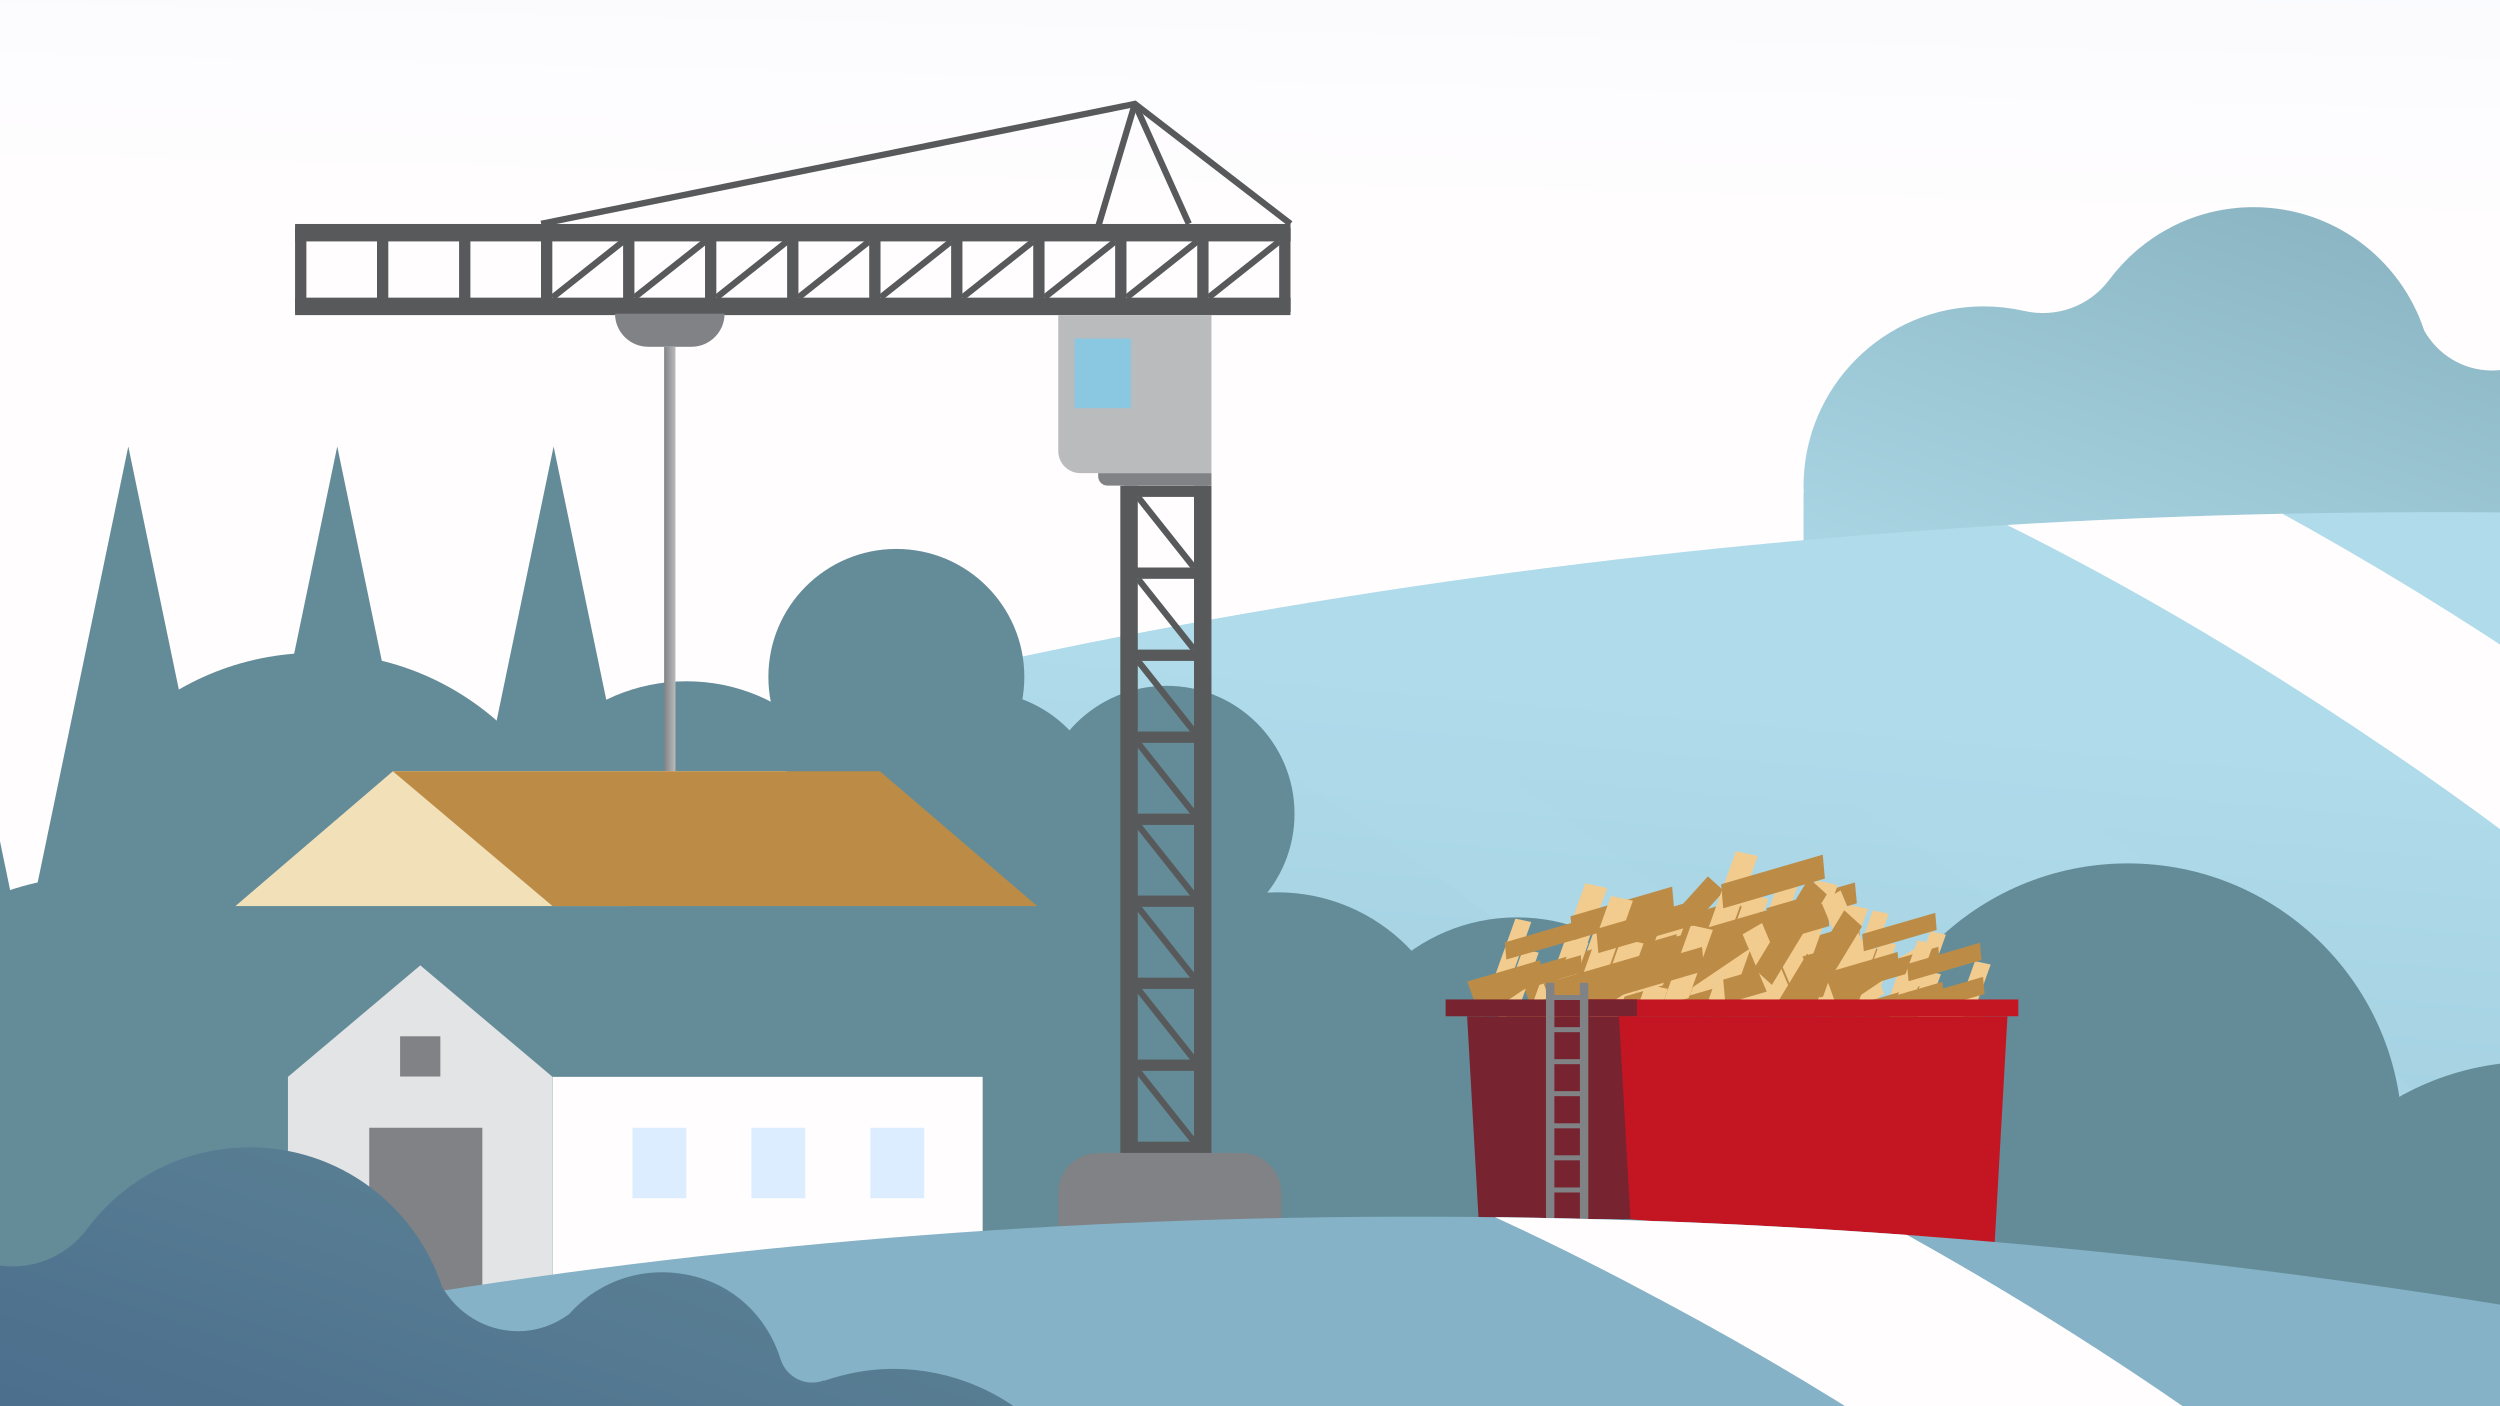<?xml version="1.0" encoding="UTF-8"?><svg xmlns="http://www.w3.org/2000/svg" xmlns:xlink="http://www.w3.org/1999/xlink" viewBox="0 0 154.71 87.02"><rect x="0" y="0" width="154.71" height="87.02" fill="#333333" stroke="none"/><defs><style>.cls-1{stroke:#58595b;stroke-width:.39px;}.cls-1,.cls-2,.cls-3,.cls-4{fill:none;stroke-miterlimit:10;}.cls-2{stroke-width:.52px;}.cls-2,.cls-3{stroke:#808285;}.cls-5{clip-path:url(#clippath);}.cls-6{fill:#f2e0b9;}.cls-7{fill:#e3e4e5;}.cls-8{fill:#fffdfe;}.cls-9{fill:#f2cc8f;}.cls-10{fill:#648c98;}.cls-11{fill:#8ac8e1;}.cls-12{fill:#85b2c7;}.cls-13{fill:#b9bbbd;}.cls-14,.cls-15{fill:#afdbea;}.cls-16{fill:#bc8c46;}.cls-17{fill:#c31622;}.cls-18{fill:#dcedff;}.cls-19{fill:#808285;}.cls-20{fill:#58595b;}.cls-21{fill:#772430;}.cls-15{mix-blend-mode:multiply;}.cls-22{clip-path:url(#clippath-1);}.cls-23{opacity:.3;}.cls-3{stroke-width:.31px;}.cls-24{fill:url(#Unbenannter_Verlauf_15);}.cls-25{fill:url(#Unbenannter_Verlauf_25);}.cls-26{fill:url(#Unbenannter_Verlauf_45);}.cls-27{fill:url(#Unbenannter_Verlauf_9);}.cls-28{isolation:isolate;}.cls-4{stroke:url(#Unbenannter_Verlauf_54);stroke-width:.7px;}</style><linearGradient id="Unbenannter_Verlauf_45" x1="428.45" y1="-89.2" x2="425.98" y2="20.72" gradientUnits="userSpaceOnUse"><stop offset="0" stop-color="#dcedff"/><stop offset="1" stop-color="#fffdfe"/></linearGradient><linearGradient id="Unbenannter_Verlauf_9" x1="162.39" y1="57.03" x2="186.21" y2="-12.63" gradientUnits="userSpaceOnUse"><stop offset="0" stop-color="#afdbea"/><stop offset="1" stop-color="#648c98"/></linearGradient><linearGradient id="Unbenannter_Verlauf_25" x1="173.95" y1="144.25" x2="182.23" y2="50.21" gradientUnits="userSpaceOnUse"><stop offset="0" stop-color="#85b2c7"/><stop offset="1" stop-color="#afdbea"/></linearGradient><clipPath id="clippath"><path class="cls-25" d="M-90.39,129.55C-29.12,32.67,203.53-19.46,400.15,104.15,595.75,227.12-6.89,206.37-6.89,206.37l-83.51-76.82Z"/></clipPath><linearGradient id="Unbenannter_Verlauf_54" x1="41.1" y1="34.72" x2="41.8" y2="34.72" gradientUnits="userSpaceOnUse"><stop offset="0" stop-color="#808285"/><stop offset="1" stop-color="#b9bbbd"/></linearGradient><clipPath id="clippath-1"><path class="cls-12" d="M-142.12,173.15C-80.86,76.27,133.13,24.14,329.74,147.75,525.34,270.73-58.62,249.97-58.62,249.97l-83.51-76.82Z"/></clipPath><linearGradient id="Unbenannter_Verlauf_15" x1="19.95" y1="113.94" x2="39.57" y2="56.53" gradientUnits="userSpaceOnUse"><stop offset="0" stop-color="#406188"/><stop offset="1" stop-color="#648c98"/></linearGradient></defs><g class="cls-28"><g id="Hintergrund"><rect class="cls-26" x="-.03" y="-97.07" width="845.13" height="541.97"/></g><g id="Hintergrundhügel"><path class="cls-14" d="M-5.41,117.14C312.51,28.43,411.38-31.01,835.92,84.22c424.54,115.22-664.31,109.74-664.31,109.74L-5.41,117.14Z"/></g><g id="input_sagerei"><path class="cls-27" d="M228.58,36.74c0-6.47-5.25-11.72-11.72-11.72h0c-1.33,0-2.6,.25-3.79,.66v-.02c-.21,.08-.43,.12-.65,.12-.82,0-1.5-.54-1.74-1.28h0c-.64-2.1-2.25-3.84-4.43-4.49-2.85-.85-5.54,.12-7.21,2-.79,.57-1.74,.92-2.78,.92-1.81,0-3.37-1-4.2-2.47-1.46-4.44-5.63-7.64-10.56-7.64-3.65,0-6.89,1.76-8.92,4.48-1.23,1.65-3.28,2.4-5.29,1.94-.8-.18-1.64-.28-2.5-.28-1.67,0-3.24,.38-4.66,1.03-1.23,.37-2.31,1.08-3.13,2.02-.79,.57-1.74,.92-2.78,.92-1.81,0-3.37-1-4.2-2.47-1.46-4.44-5.63-7.64-10.56-7.64-3.65,0-6.89,1.76-8.92,4.48-1.23,1.65-3.28,2.4-5.29,1.94-.8-.18-1.64-.28-2.5-.28-6.15,0-11.14,4.99-11.14,11.14,0,.12,.01,.24,.02,.36h-.02v10.76l74.53,.66,.03-.37,42,.37,.4-5.14Z"/><polygon class="cls-10" points="7.94 27.63 .3 64.38 15.58 64.38 7.94 27.63"/><polygon class="cls-10" points="20.87 27.63 13.23 64.38 28.51 64.38 20.87 27.63"/><polygon class="cls-10" points="34.26 27.63 26.62 64.38 41.9 64.38 34.26 27.63"/><polygon class="cls-10" points="-5.08 27.63 -12.72 64.38 2.56 64.38 -5.08 27.63"/><g><path class="cls-25" d="M-90.39,129.55C-29.12,32.67,203.53-19.46,400.15,104.15,595.75,227.12-6.89,206.37-6.89,206.37l-83.51-76.82Z"/><g class="cls-5"><path class="cls-8" d="M221.75,154.27c-9.09-43.93-36.63-82.6-73.64-107.65-12.3-8.39-25.56-15.76-39.54-20.91,0,0,2.32-7.39,2.32-7.39,3.91,1.23,7.46,2.62,11.17,4.17,25.35,10.71,48.41,26.43,67.6,46.24,22.07,22.87,37.8,51.58,45.43,82.44,0,0-13.35,3.09-13.35,3.09h0Z"/><g class="cls-23"><path class="cls-15" d="M252.11,149.41c-9.29-44.17-37.13-83.03-74.45-108.11-12.4-8.39-25.74-15.75-39.82-20.88,0,0,1.86-5.93,1.86-5.93,7.53,2.45,14.65,5.58,21.72,9.07,35.04,17.37,65.51,44.82,84.36,79.31,7.55,13.85,13.22,28.74,17.05,44.05,0,0-10.72,2.48-10.72,2.48h0Z"/></g><g class="cls-23"><path class="cls-15" d="M189.76,158.21c-9.29-44.17-37.13-83.03-74.45-108.11-12.4-8.39-25.74-15.75-39.82-20.88,0,0,1.86-5.93,1.86-5.93,7.53,2.45,14.65,5.58,21.72,9.07,35.04,17.37,65.51,44.82,84.36,79.31,7.55,13.85,13.22,28.74,17.05,44.05l-10.72,2.48h0Z"/></g><g class="cls-23"><path class="cls-15" d="M157.5,158.21c-9.29-44.17-37.13-83.03-74.45-108.11-12.4-8.39-25.74-15.75-39.82-20.88,0,0,1.86-5.93,1.86-5.93,7.53,2.45,14.65,5.58,21.72,9.07,35.04,17.37,65.51,44.82,84.36,79.31,7.55,13.85,13.22,28.74,17.05,44.05,0,0-10.72,2.48-10.72,2.48h0Z"/></g><g class="cls-23"><path class="cls-15" d="M132.95,167.34c-9.29-44.17-37.13-83.03-74.45-108.11-12.4-8.39-25.74-15.75-39.82-20.88,0,0,1.86-5.93,1.86-5.93,7.53,2.45,14.65,5.58,21.72,9.07,35.04,17.37,65.51,44.82,84.36,79.31,7.55,13.85,13.22,28.74,17.05,44.05,0,0-10.72,2.48-10.72,2.48h0Z"/></g><g class="cls-23"><path class="cls-15" d="M100.68,167.34c-9.29-44.17-37.13-83.03-74.45-108.11C13.83,50.84,.49,43.49-13.59,38.36c0,0,1.86-5.93,1.86-5.93,7.53,2.45,14.65,5.58,21.72,9.07,35.04,17.37,65.51,44.82,84.36,79.31,7.55,13.85,13.22,28.74,17.05,44.05l-10.72,2.48h0Z"/></g><g class="cls-23"><path class="cls-15" d="M88.76,188.45c-9.29-44.17-37.13-83.03-74.45-108.11-12.4-8.39-25.74-15.75-39.82-20.88,0,0,1.86-5.93,1.86-5.93,7.53,2.45,14.65,5.58,21.72,9.07,35.04,17.37,65.51,44.82,84.36,79.31,7.55,13.85,13.22,28.74,17.05,44.05,0,0-10.72,2.48-10.72,2.48h0Z"/></g><g class="cls-23"><path class="cls-15" d="M56.5,188.45c-9.29-44.17-37.13-83.03-74.45-108.11-12.4-8.39-25.74-15.75-39.82-20.88,0,0,1.86-5.93,1.86-5.93,7.53,2.45,14.65,5.58,21.72,9.07C.84,79.97,31.32,107.43,50.16,141.92c7.55,13.85,13.22,28.74,17.05,44.05,0,0-10.72,2.48-10.72,2.48h0Z"/></g></g></g></g><g id="input_baustelle"><circle class="cls-10" cx="131.68" cy="70.42" r="16.99"/><circle class="cls-10" cx="79.04" cy="66.58" r="11.36"/><circle class="cls-10" cx="93.88" cy="68.13" r="11.36"/><g><rect class="cls-9" x="107.3" y="58.83" width="1.35" height="5.83" transform="translate(-14.94 42.7) rotate(-20.95)"/><rect class="cls-9" x="107.31" y="55.05" width="1.35" height="5.83" transform="translate(-13.59 42.45) rotate(-20.95)"/><rect class="cls-9" x="104.39" y="57.73" width="1.35" height="5.83" transform="translate(-14.74 41.59) rotate(-20.95)"/><rect class="cls-9" x="102.28" y="56.33" width="1.35" height="5.83" transform="translate(-14.38 40.74) rotate(-20.95)"/><rect class="cls-9" x="111.56" y="58.36" width="1.35" height="5.83" transform="translate(-14.49 44.19) rotate(-20.95)"/><rect class="cls-16" x="107.23" y="57.74" width="1.35" height="5.83" transform="translate(68.48 -56.69) rotate(42.09)"/><rect class="cls-16" x="105.56" y="55.72" width="1.35" height="5.83" transform="translate(66.7 -56.08) rotate(42.09)"/><polygon class="cls-16" points="104.11 63.91 101.25 62.38 105.15 58.06 106.16 58.96 104.11 63.91"/><rect class="cls-16" x="103.57" y="53.93" width="1.35" height="5.83" transform="translate(64.98 -55.21) rotate(42.09)"/></g><g><polygon class="cls-9" points="102.92 66.24 101.76 65.99 103.74 60.46 104.89 60.71 102.92 66.24"/><polygon class="cls-9" points="105.27 63.15 104.12 62.9 106.09 57.37 107.25 57.62 105.27 63.15"/><polygon class="cls-9" points="101.64 63.86 100.48 63.61 102.46 58.08 103.61 58.33 101.64 63.86"/><polygon class="cls-9" points="101.09 61.63 99.93 61.38 101.91 55.85 103.06 56.1 101.09 61.63"/><polygon class="cls-9" points="106.08 68.03 104.93 67.78 106.91 62.25 108.06 62.5 106.08 68.03"/><polygon class="cls-16" points="101.36 63.83 101.24 62.57 106.57 61.02 106.68 62.28 101.36 63.83"/><polygon class="cls-16" points="101.47 61.32 101.36 60.06 106.69 58.51 106.8 59.77 101.47 61.32"/><polygon class="cls-16" points="99.37 63.15 98.39 60.44 103.71 58.88 103.83 60.14 99.37 63.15"/><polygon class="cls-16" points="101.25 58.83 101.14 57.58 106.46 56.02 106.57 57.28 101.25 58.83"/></g><g><polygon class="cls-9" points="99.29 66.94 97.93 66.65 100.26 60.11 101.63 60.41 99.29 66.94"/><polygon class="cls-9" points="102.08 63.29 100.71 63 103.05 56.46 104.41 56.76 102.08 63.29"/><polygon class="cls-9" points="97.78 64.13 96.42 63.83 98.75 57.3 100.12 57.59 97.78 64.13"/><polygon class="cls-9" points="97.13 61.49 95.77 61.2 98.1 54.66 99.46 54.96 97.13 61.49"/><polygon class="cls-9" points="103.03 69.06 101.67 68.76 104.01 62.23 105.37 62.52 103.03 69.06"/><polygon class="cls-16" points="97.45 64.09 97.31 62.61 103.61 60.77 103.74 62.26 97.45 64.09"/><polygon class="cls-16" points="97.59 61.13 97.46 59.64 103.75 57.81 103.88 59.29 97.59 61.13"/><polygon class="cls-16" points="95.11 63.29 93.94 60.08 100.23 58.25 100.37 59.74 95.11 63.29"/><polygon class="cls-16" points="97.32 58.19 97.19 56.7 103.48 54.87 103.61 56.36 97.32 58.19"/></g><g><polygon class="cls-9" points="111.15 65.11 109.97 64.85 112 59.17 113.18 59.42 111.15 65.11"/><polygon class="cls-9" points="113.57 61.93 112.39 61.67 114.42 55.99 115.6 56.24 113.57 61.93"/><polygon class="cls-9" points="109.84 62.65 108.65 62.4 110.68 56.71 111.87 56.97 109.84 62.65"/><polygon class="cls-9" points="109.27 60.36 108.09 60.11 110.12 54.42 111.3 54.68 109.27 60.36"/><polygon class="cls-9" points="114.41 66.94 113.22 66.69 115.25 61 116.44 61.26 114.41 66.94"/><polygon class="cls-16" points="109.55 62.63 109.43 61.33 114.9 59.74 115.02 61.03 109.55 62.63"/><polygon class="cls-16" points="109.67 60.05 109.56 58.75 115.03 57.16 115.14 58.45 109.67 60.05"/><polygon class="cls-16" points="107.51 61.93 106.5 59.14 111.97 57.54 112.09 58.84 107.51 61.93"/><polygon class="cls-16" points="109.44 57.49 109.32 56.2 114.79 54.61 114.91 55.9 109.44 57.49"/></g><g><polygon class="cls-9" points="108.61 64.96 107.25 64.67 109.58 58.13 110.95 58.43 108.61 64.96"/><polygon class="cls-9" points="111.4 61.31 110.03 61.01 112.37 54.48 113.73 54.77 111.4 61.31"/><polygon class="cls-9" points="107.1 62.14 105.74 61.85 108.07 55.31 109.44 55.61 107.1 62.14"/><polygon class="cls-9" points="106.45 59.51 105.09 59.21 107.42 52.68 108.78 52.97 106.45 59.51"/><polygon class="cls-9" points="112.35 67.08 110.99 66.78 113.33 60.25 114.69 60.54 112.35 67.08"/><polygon class="cls-16" points="106.77 62.11 106.64 60.62 112.93 58.79 113.06 60.28 106.77 62.11"/><polygon class="cls-16" points="106.91 59.14 106.78 57.66 113.07 55.83 113.2 57.31 106.91 59.14"/><polygon class="cls-16" points="104.43 61.31 103.26 58.1 109.55 56.27 109.69 57.75 104.43 61.31"/><polygon class="cls-16" points="106.64 56.21 106.51 54.72 112.8 52.89 112.93 54.37 106.64 56.21"/></g><g><polygon class="cls-9" points="117.01 66.07 115.81 66.77 113.12 60.38 114.32 59.68 117.01 66.07"/><polygon class="cls-9" points="116.6 61.5 115.39 62.2 112.7 55.81 113.9 55.1 116.6 61.5"/><polygon class="cls-9" points="114 65.01 112.79 65.72 110.1 59.32 111.3 58.62 114 65.01"/><polygon class="cls-9" points="111.73 63.51 110.53 64.21 107.84 57.82 109.04 57.12 111.73 63.51"/><polygon class="cls-9" points="121.2 65.1 120 65.81 117.3 59.41 118.51 58.71 121.2 65.1"/><polygon class="cls-16" points="113.73 65.21 112.62 64.21 116.02 58.61 117.13 59.61 113.73 65.21"/><polygon class="cls-16" points="111.83 62.93 110.73 61.93 114.13 56.33 115.23 57.33 111.83 62.93"/><polygon class="cls-16" points="111.46 66.21 108.43 64.63 111.83 59.02 112.94 60.03 111.46 66.21"/><polygon class="cls-16" points="109.65 60.95 108.54 59.94 111.94 54.34 113.05 55.35 109.65 60.95"/></g><g><polygon class="cls-9" points="94.63 65.66 93.65 65.45 95.33 60.76 96.31 60.97 94.63 65.66"/><polygon class="cls-9" points="96.63 63.04 95.65 62.83 97.33 58.14 98.3 58.35 96.63 63.04"/><polygon class="cls-9" points="93.55 63.64 92.57 63.43 94.25 58.74 95.22 58.95 93.55 63.64"/><polygon class="cls-9" points="93.08 61.75 92.1 61.54 93.78 56.85 94.76 57.06 93.08 61.75"/><polygon class="cls-9" points="97.32 67.18 96.34 66.97 98.01 62.28 98.99 62.49 97.32 67.18"/><polygon class="cls-16" points="93.31 63.61 93.21 62.55 97.73 61.23 97.82 62.3 93.31 63.61"/><polygon class="cls-16" points="93.41 61.49 93.31 60.42 97.83 59.11 97.92 60.17 93.41 61.49"/><polygon class="cls-16" points="91.63 63.04 90.8 60.74 95.31 59.42 95.4 60.49 91.63 63.04"/><polygon class="cls-16" points="93.22 59.38 93.12 58.32 97.64 57 97.73 58.07 93.22 59.38"/></g><g><polygon class="cls-9" points="116.75 65.15 115.77 64.94 117.45 60.25 118.43 60.46 116.75 65.15"/><polygon class="cls-9" points="118.75 62.53 117.77 62.32 119.45 57.63 120.42 57.84 118.75 62.53"/><polygon class="cls-9" points="115.67 63.13 114.69 62.91 116.37 58.23 117.34 58.44 115.67 63.13"/><polygon class="cls-9" points="115.2 61.24 114.22 61.02 115.9 56.34 116.88 56.55 115.2 61.24"/><polygon class="cls-9" points="119.44 66.66 118.46 66.45 120.13 61.77 121.11 61.98 119.44 66.66"/><polygon class="cls-16" points="115.43 63.1 115.33 62.04 119.85 60.72 119.94 61.79 115.43 63.1"/><polygon class="cls-16" points="115.53 60.98 115.43 59.91 119.95 58.59 120.04 59.66 115.53 60.98"/><polygon class="cls-16" points="113.75 62.53 112.92 60.23 117.43 58.91 117.52 59.98 113.75 62.53"/><polygon class="cls-16" points="115.34 58.87 115.24 57.8 119.76 56.49 119.85 57.55 115.34 58.87"/></g><g><polygon class="cls-9" points="119.52 67 118.55 66.79 120.22 62.1 121.2 62.31 119.52 67"/><polygon class="cls-9" points="121.52 64.38 120.54 64.17 122.22 59.48 123.19 59.69 121.52 64.38"/><polygon class="cls-9" points="118.44 64.98 117.46 64.77 119.14 60.08 120.11 60.29 118.44 64.98"/><polygon class="cls-9" points="117.97 63.09 116.99 62.88 118.67 58.19 119.65 58.4 117.97 63.09"/><polygon class="cls-9" points="122.21 68.52 121.23 68.3 122.9 63.62 123.88 63.83 122.21 68.52"/><polygon class="cls-16" points="118.2 64.95 118.1 63.89 122.62 62.57 122.71 63.64 118.2 64.95"/><polygon class="cls-16" points="118.3 62.83 118.21 61.76 122.72 60.45 122.81 61.51 118.3 62.83"/><polygon class="cls-16" points="116.52 64.38 115.69 62.08 120.2 60.76 120.3 61.83 116.52 64.38"/><polygon class="cls-16" points="118.11 60.72 118.01 59.66 122.53 58.34 122.62 59.41 118.11 60.72"/></g><g><polygon class="cls-9" points="100.88 67.73 99.52 67.44 101.85 60.9 103.22 61.2 100.88 67.73"/><polygon class="cls-9" points="103.66 64.08 102.3 63.79 104.64 57.25 106 57.55 103.66 64.08"/><polygon class="cls-9" points="99.37 64.92 98.01 64.62 100.34 58.09 101.71 58.38 99.37 64.92"/><polygon class="cls-9" points="98.72 62.28 97.36 61.99 99.69 55.45 101.05 55.74 98.72 62.28"/><polygon class="cls-9" points="104.62 69.85 103.26 69.55 105.59 63.02 106.96 63.31 104.62 69.85"/><polygon class="cls-16" points="99.04 64.88 98.9 63.4 105.19 61.56 105.33 63.05 99.04 64.88"/><polygon class="cls-16" points="99.18 61.92 99.04 60.43 105.33 58.6 105.47 60.08 99.18 61.92"/><polygon class="cls-16" points="96.7 64.08 95.53 60.87 101.82 59.04 101.96 60.53 96.7 64.08"/><polygon class="cls-16" points="98.91 58.98 98.78 57.49 105.07 55.66 105.2 57.15 98.91 58.98"/></g><circle class="cls-10" cx="58.14" cy="69.17" r="16.99"/><circle class="cls-10" cx="29.43" cy="70.42" r="16.99"/><circle class="cls-10" cx="19.56" cy="57.39" r="16.99"/><circle class="cls-10" cx="6.01" cy="71.2" r="16.99"/><circle class="cls-10" cx="156.8" cy="82.69" r="16.99"/><circle class="cls-10" cx="42.49" cy="53.52" r="11.36"/><circle class="cls-10" cx="68.4" cy="63.72" r="11.36"/><circle class="cls-10" cx="55.47" cy="41.89" r="7.92"/><circle class="cls-10" cx="72.19" cy="50.36" r="7.92"/><circle class="cls-10" cx="60.48" cy="50.69" r="7.92"/><path class="cls-9" d="M96.46,66.28c4.88-4.47,7.07-4.79,9.11-2.87,.88,.83,8.58-.4,10.44-.09,2.48,.41,4.59,3.77,4.59,3.77,0,0-4.49,6.82-4.59,6.77s-18.86-2.53-18.86-2.53l-.68-5.05Z"/><g><polygon class="cls-21" points="91.5 75.44 116.19 75.44 116.91 62.89 90.79 62.89 91.5 75.44"/><rect class="cls-17" x="97.45" y="61.86" width="27.45" height="1.04" transform="translate(222.35 124.75) rotate(180)"/><rect class="cls-21" x="89.46" y="61.86" width="11.84" height="1.04" transform="translate(190.76 124.75) rotate(180)"/><polygon class="cls-17" points="100.9 75.44 123.38 77.95 124.23 62.89 100.19 62.89 100.9 75.44"/><g><line class="cls-2" x1="98.03" y1="75.44" x2="98.03" y2="60.82"/><line class="cls-2" x1="95.93" y1="75.44" x2="95.93" y2="60.82"/><line class="cls-3" x1="98.03" y1="73.64" x2="95.93" y2="73.64"/><line class="cls-3" x1="98.03" y1="71.65" x2="95.93" y2="71.65"/><line class="cls-3" x1="98.03" y1="69.67" x2="95.93" y2="69.67"/><line class="cls-3" x1="98.03" y1="67.68" x2="95.93" y2="67.68"/><line class="cls-3" x1="98.03" y1="65.7" x2="95.93" y2="65.7"/><line class="cls-3" x1="98.03" y1="63.72" x2="95.93" y2="63.72"/><line class="cls-3" x1="98.03" y1="61.73" x2="95.93" y2="61.73"/></g></g><g><rect class="cls-20" x="48.52" y="-11.84" width="1.08" height="61.6" transform="translate(68.02 -30.1) rotate(90)"/><rect class="cls-20" x="48.52" y="-16.4" width="1.08" height="61.6" transform="translate(63.46 -34.66) rotate(90)"/><path class="cls-13" d="M65.49,19.5h8.12c.76,0,1.37,.61,1.37,1.37v8.41h-9.48v-9.78h0Z" transform="translate(140.47 48.78) rotate(180)"/><rect class="cls-11" x="66.49" y="20.95" width="3.49" height="4.31" transform="translate(136.48 46.21) rotate(180)"/><rect class="cls-20" x="79.16" y="14.09" width=".7" height="5.21" transform="translate(159.02 33.39) rotate(180)"/><rect class="cls-20" x="74.08" y="14.09" width=".7" height="5.21" transform="translate(148.87 33.39) rotate(180)"/><rect class="cls-20" x="69.01" y="14.09" width=".7" height="5.21" transform="translate(138.72 33.39) rotate(180)"/><rect class="cls-20" x="63.93" y="14.09" width=".7" height="5.21" transform="translate(128.57 33.39) rotate(180)"/><rect class="cls-20" x="58.86" y="14.09" width=".7" height="5.21" transform="translate(118.42 33.39) rotate(180)"/><rect class="cls-20" x="53.78" y="14.09" width=".7" height="5.21" transform="translate(108.27 33.39) rotate(180)"/><rect class="cls-20" x="48.71" y="14.09" width=".7" height="5.21" transform="translate(98.12 33.39) rotate(180)"/><rect class="cls-20" x="43.64" y="14.09" width=".7" height="5.21" transform="translate(87.97 33.39) rotate(180)"/><rect class="cls-20" x="38.56" y="14.09" width=".7" height="5.21" transform="translate(77.82 33.39) rotate(180)"/><rect class="cls-20" x="33.49" y="14.09" width=".7" height="5.21" transform="translate(67.67 33.39) rotate(180)"/><rect class="cls-20" x="28.41" y="14.09" width=".7" height="5.21" transform="translate(57.52 33.39) rotate(180)"/><rect class="cls-20" x="23.34" y="14.09" width=".7" height="5.21" transform="translate(47.37 33.39) rotate(180)"/><rect class="cls-20" x="18.26" y="14.09" width=".7" height="5.21" transform="translate(37.22 33.39) rotate(180)"/><polyline class="cls-1" points="79.86 13.85 70.23 6.43 33.49 13.85"/><line class="cls-1" x1="67.94" y1="14.09" x2="70.23" y2="6.43"/><line class="cls-1" x1="73.57" y1="13.85" x2="70.23" y2="6.43"/><line class="cls-1" x1="79.16" y1="14.94" x2="74.79" y2="18.41"/><line class="cls-1" x1="74.09" y1="14.94" x2="69.72" y2="18.41"/><line class="cls-1" x1="69.01" y1="14.94" x2="64.64" y2="18.41"/><line class="cls-1" x1="63.93" y1="14.94" x2="59.56" y2="18.41"/><line class="cls-1" x1="58.86" y1="14.94" x2="54.49" y2="18.41"/><line class="cls-1" x1="53.78" y1="14.94" x2="49.41" y2="18.41"/><line class="cls-1" x1="48.71" y1="14.94" x2="44.34" y2="18.41"/><line class="cls-1" x1="43.64" y1="14.94" x2="39.26" y2="18.41"/><line class="cls-1" x1="38.56" y1="14.94" x2="34.19" y2="18.41"/><rect class="cls-20" x="73.89" y="30.05" width="1.08" height="41.3"/><rect class="cls-20" x="69.33" y="30.05" width="1.08" height="41.3"/><rect class="cls-20" x="71.82" y="27.79" width=".7" height="5.21" transform="translate(102.57 -41.77) rotate(90)"/><rect class="cls-20" x="71.82" y="32.87" width=".7" height="5.21" transform="translate(107.65 -36.7) rotate(90)"/><rect class="cls-20" x="71.82" y="37.94" width=".7" height="5.21" transform="translate(112.72 -31.62) rotate(90)"/><rect class="cls-20" x="71.82" y="43.02" width=".7" height="5.21" transform="translate(117.8 -26.55) rotate(90)"/><rect class="cls-20" x="71.82" y="48.09" width=".7" height="5.21" transform="translate(122.87 -21.47) rotate(90)"/><rect class="cls-20" x="71.82" y="53.17" width=".7" height="5.21" transform="translate(127.95 -16.4) rotate(90)"/><rect class="cls-20" x="71.82" y="58.24" width=".7" height="5.21" transform="translate(133.02 -11.32) rotate(90)"/><rect class="cls-20" x="71.82" y="63.32" width=".7" height="5.21" transform="translate(138.1 -6.25) rotate(90)"/><rect class="cls-20" x="71.82" y="68.39" width=".7" height="5.21" transform="translate(143.17 -1.17) rotate(90)"/><line class="cls-1" x1="70.42" y1="30.75" x2="73.89" y2="35.12"/><line class="cls-1" x1="70.42" y1="35.82" x2="73.89" y2="40.19"/><line class="cls-1" x1="70.42" y1="40.9" x2="73.89" y2="45.27"/><line class="cls-1" x1="70.42" y1="45.98" x2="73.89" y2="50.35"/><line class="cls-1" x1="70.42" y1="51.05" x2="73.89" y2="55.42"/><line class="cls-1" x1="70.42" y1="56.13" x2="73.89" y2="60.5"/><line class="cls-1" x1="70.42" y1="61.2" x2="73.89" y2="65.57"/><line class="cls-1" x1="70.42" y1="66.28" x2="73.89" y2="70.65"/><path class="cls-19" d="M67.97,29.28h6.44c.32,0,.57,.26,.57,.57v.2h-7.01v-.77h0Z" transform="translate(142.94 59.33) rotate(180)"/><path class="cls-19" d="M65.49,71.35h13.8v2.07c0,1.37-1.11,2.48-2.48,2.48h-8.84c-1.37,0-2.48-1.11-2.48-2.48v-2.07h0Z" transform="translate(144.78 147.25) rotate(180)"/><path class="cls-19" d="M38.06,19.41h6.78c0,1.13-.92,2.05-2.05,2.05h-2.68c-1.13,0-2.05-.92-2.05-2.05h0Z"/><line class="cls-4" x1="41.45" y1="21.46" x2="41.45" y2="47.97"/></g><g><rect class="cls-8" x="34.19" y="66.64" width="26.62" height="14.39"/><polygon class="cls-6" points="38.95 56.07 14.57 56.07 24.31 47.73 48.68 47.73 38.95 56.07"/><polygon class="cls-16" points="64.18 56.07 34.19 56.07 24.31 47.73 54.45 47.73 64.18 56.07"/><polygon class="cls-7" points="17.82 66.64 26.01 59.74 34.19 66.64 34.19 81.03 17.82 81.03 17.82 66.64"/><rect class="cls-18" x="39.14" y="69.79" width="3.33" height="4.36"/><rect class="cls-18" x="46.5" y="69.79" width="3.33" height="4.36"/><rect class="cls-18" x="53.86" y="69.79" width="3.33" height="4.36"/><rect class="cls-19" x="24.76" y="64.13" width="2.49" height="2.49"/><rect class="cls-19" x="22.85" y="69.79" width="7" height="11.24"/></g><g><path class="cls-12" d="M-142.12,173.15C-80.86,76.27,133.13,24.14,329.74,147.75,525.34,270.73-58.62,249.97-58.62,249.97l-83.51-76.82Z"/><g class="cls-22"><path class="cls-8" d="M194.72,199.37c-10.41-51.49-45.71-94.28-91.68-118.78-6.49-3.49-13.22-6.71-20.12-9.24,0,0,2.9-9.24,2.9-9.24,3.89,1.21,7.56,2.62,11.29,4.16,32.81,13.75,62.23,35.88,83.66,64.45,14.38,19.29,24.7,41.45,30.64,64.78,0,0-16.68,3.87-16.68,3.87h0Z"/></g></g><path class="cls-24" d="M-15.9,90.44c0-6.93,5.62-12.54,12.54-12.54,.97,0,1.91,.11,2.81,.32,2.26,.52,4.56-.32,5.95-2.18,2.29-3.06,5.93-5.04,10.05-5.04,5.55,0,10.24,3.61,11.89,8.6,.93,1.65,2.69,2.78,4.73,2.78,1.18,0,2.24-.4,3.13-1.04,1.88-2.13,4.9-3.21,8.12-2.26,2.45,.73,4.26,2.68,4.99,5.05h0c.27,.83,1.04,1.43,1.96,1.43,.26,0,.5-.05,.73-.14v.03c1.35-.46,2.77-.74,4.27-.74h0c7.29,0,13.2,5.91,13.2,13.2l-.45,5.79-83.94-.74v-12.12s.02,0,.02,0c0-.14-.02-.27-.02-.41Z"/></g></g></svg>